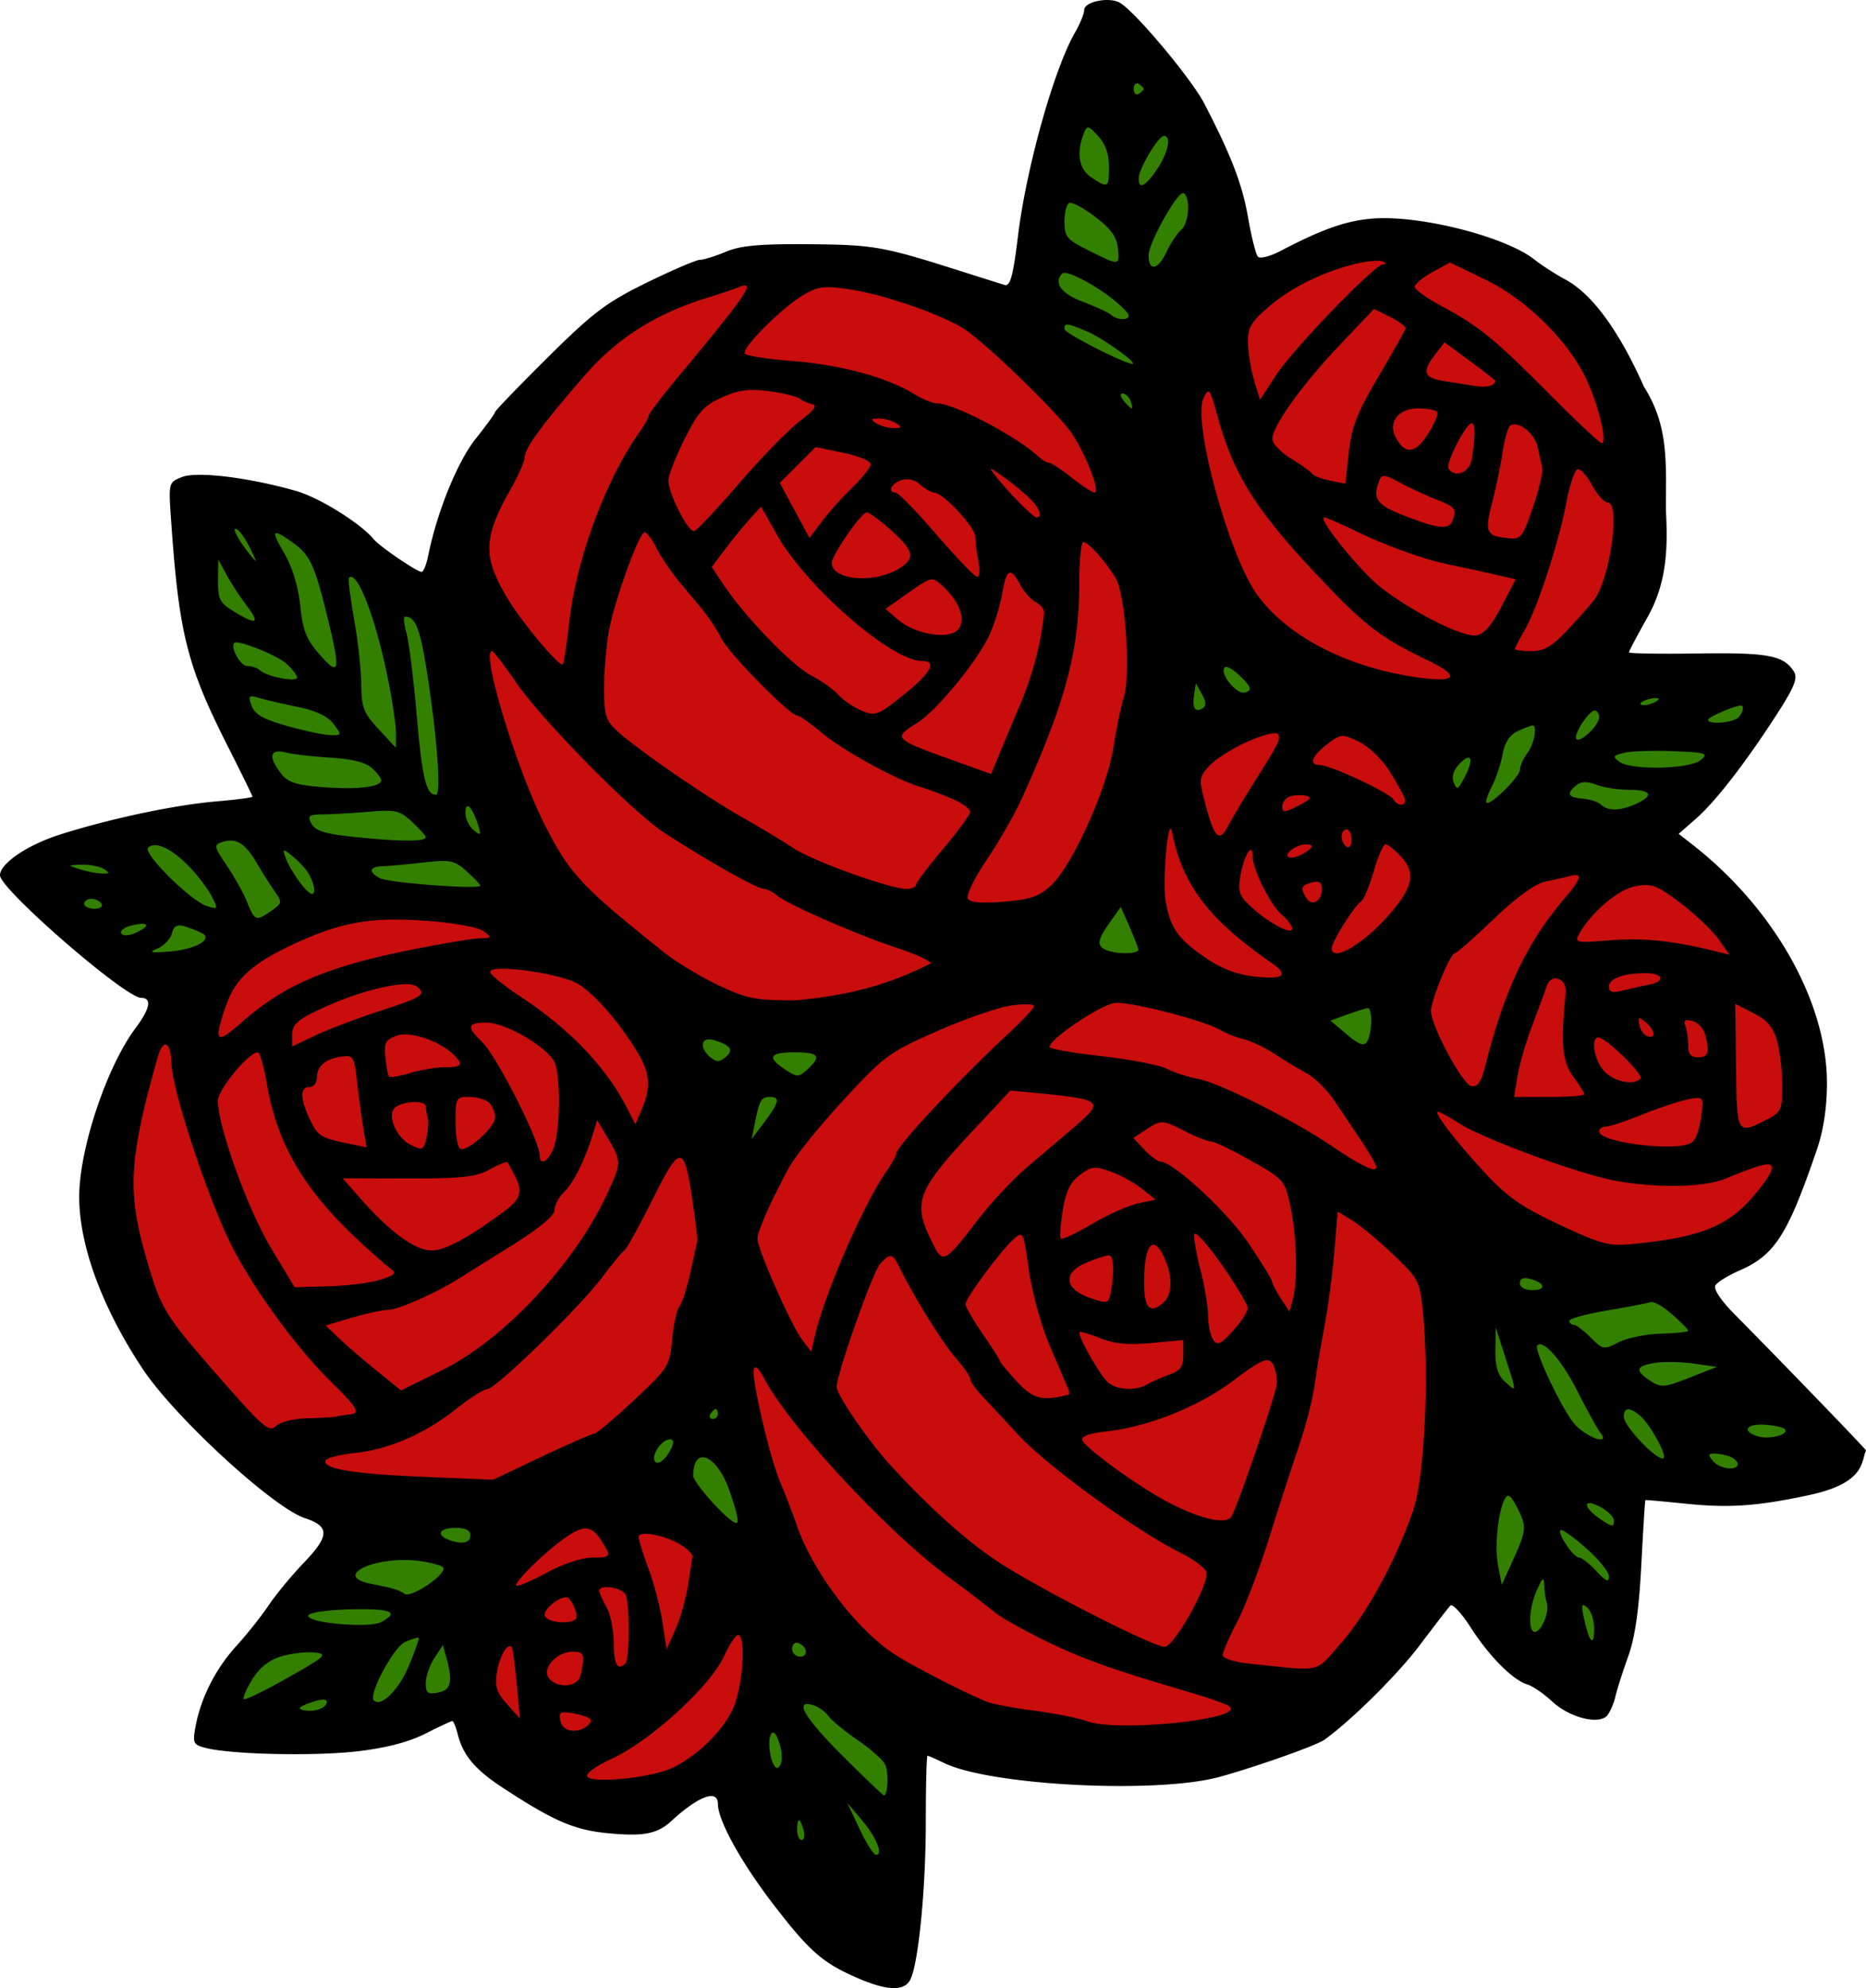 <svg xmlns="http://www.w3.org/2000/svg" width="120.612" height="128.436" viewBox="0 0 113.074 120.409"><g fill="#c90d0d" fill-rule="evenodd"><path d="M66.071 24.337S60 17.016 50.536 15.944c-9.465-1.071-18.929 6.786-20.893 12.322-1.964 5.536-4.643 17.5 3.571 26.071 8.215 8.572 13.929 8.929 21.965 6.607 8.035-2.321 11.607-5.535 13.214-12.321 1.607-6.786 2.143-13.393.893-18.036-1.25-4.643-3.215-6.25-3.215-6.25zM83.969 14.595s-4.925.379-7.955 3.03c-3.03 2.652-8.334 7.83-3.03 17.678 5.303 9.85 13.637 8.334 17.172 7.829 3.536-.505 9.47-3.662 9.091-15.279C98.87 16.237 83.97 14.595 83.97 14.595z"/><path d="M11.5 59.909c-5.25 5.375-5.5 13-4.875 15.5s5.625 13.125 11.875 15 11.75.375 15.375-1 9.875-5.25 9.875-14.125-3-12.625-5.5-15.75-9.38-5.493-16.125-5.125c-6.875.375-10.625 5.5-10.625 5.5zM73.375 44.284c-2.5 1.625-4.25 5-4.25 6.5s.25 7.25 2.75 8.125 6.75 3.125 9.875 1 5.625-3.5 5.625-6.25-.25-7-2.5-9-6.125-2.625-8-2-3.5 1.625-3.5 1.625z"/><path d="M93.375 52.409c-6.125 3.125-9 5.75-8.875 10s3.5 10.625 7.375 12.375 8 2.875 10.5 2.125 6.375-2.625 6.875-11.25-8-13.375-9.125-13.75-4.375-.625-6.75.5zM44 76.659c.125 9.25 2 18.5 6.625 22.5s15.875 9.75 23.125 6.875 13.625-9.5 14-20-2-19.625-8.875-23.375-15.75-4.875-23-1.625S46.75 68.159 44 76.659zM30.75 94.534c-2.375 4.125-2.625 6.75-.5 10.5s6.5 4.5 9.5 3.75 6.75-4.125 6.375-8.875-3.625-8.625-8.25-8.75-5 .125-7.125 3.375z"/></g><g fill="#338000" fill-rule="evenodd"><path d="M67.254 53.271c-3.913 1.55-2.585 7.617 1.766 6.305 3.741-.263.925-7.468-1.766-6.305zM82.723 59.213c-3.568-.308-5.22 4.098-1.559 5.506 3.925 2.487 5.605-5.56 1.559-5.506z" style="isolation:auto;mix-blend-mode:normal;solid-color:#000;solid-opacity:1" color="#000" overflow="visible"/><path d="M78.842 41.831l-6.717-5.745-2.033 9.9zM66.875 1.784s-3.5 5-3.625 11.375-.875 7.625-.875 7.625l7.75 9s1-7.25 2.25-9.5 2.375-4 2.375-4-1-5.25-3.5-9.5-4.375-5-4.375-5zM11.049 29.899s.618 6.276 1.679 10.076c1.06 3.801 4.243 9.635 4.243 9.635s-3.89 0-9.546.795C1.768 51.201.972 52.88.972 52.88s4.95 4.42 6.453 5.568c1.502 1.15 3.889 1.945 3.889 1.945s2.917-3.182 4.596-3.624c1.68-.442 4.95-2.563 7.601-2.298 2.652.265 9.546 1.68 9.546 1.68l-6.54-19.18s-7.514-5.304-10.254-6.188c-2.74-.884-5.214-.884-5.214-.884zM31.29 91.682s-8.486-1.237-9.458-.088c-.972 1.15-9.192 13.082-9.192 13.082s4.684 1.503 7.778.619c3.093-.884 7.866-2.829 7.866-2.829s-1.06-3.27.089-5.391c1.149-2.122 2.916-5.392 2.916-5.392zM44.125 81.659s1.625 9.875 2.25 11.375 8.25 10.125 8.25 10.125l-.5 14.5s-7.125-2.625-8-5.5-1.375-6.5-1.375-6.5 1.625-2 1.625-4.625-1.25-7.5-3.875-8.875-7.125-3.125-7.125-3.125 4.25-3.375 5.5-4.5 3.25-2.875 3.25-2.875zM52.875 62.659l-8.25 10.375-4.75-11.375zM107 40.909s-5.25-.75-13.25 1.125-8.5 3.375-8.5 3.375l3.5 7s4.5-1.625 7-1.5 5.5-1.375 7-2.625 4.25-7.375 4.25-7.375zM96 102.659s-4.125-2.125-6.125-5.125-.875-6.625-1.375-10 0-12.75 0-12.75 4.875 1.625 8.25 2 4.875.25 4.875.25l9.5 10.625s-.25 1.375-2.25 1.75-4.5.625-6.5.5-3.875-.5-3.875-.5.375 4.875-.125 7.5-2.375 5.75-2.375 5.75z"/></g><path d="M112.889 88.437c-.269 1.04-1.28 1.688-3.309 2.122-3.112.664-4.812.781-7.43.511-1.32-.136-2.42-.234-2.444-.216-.025.017-.136 1.785-.247 3.93-.141 2.715-.384 4.402-.8 5.55-.327.908-.673 1.988-.767 2.4-.094.413-.314.93-.487 1.148-.48.605-2.302.15-3.354-.837-.495-.464-1.17-.926-1.5-1.027-.884-.268-2.308-1.703-3.44-3.466-.547-.854-1.099-1.443-1.225-1.31-.127.133-.966 1.22-1.864 2.413-1.325 1.76-4.156 4.562-5.772 5.715-.48.341-4.007 1.592-6.3 2.233-3.78 1.057-13.938.547-16.77-.841-.48-.235-.918-.428-.975-.428-.057 0-.104 1.802-.104 4.003 0 4.079-.45 8.626-.946 9.572-.362.69-1.38.664-3.114-.079-2.164-.927-2.948-1.603-5.116-4.413-1.986-2.572-3.416-5.145-3.421-6.157 0-.923-1.173-.492-2.847 1.05-.839.773-1.724.931-3.937.705-1.968-.202-3.25-.767-6.317-2.785-1.637-1.076-2.35-1.935-2.671-3.214-.108-.43-.254-.781-.324-.781s-.807.344-1.639.766c-.997.505-2.396.868-4.115 1.066-2.61.302-7.603.193-9.17-.2-.774-.195-.82-.29-.636-1.296.32-1.738 1.21-3.493 2.478-4.89.648-.713 1.529-1.82 1.956-2.461.428-.641 1.396-1.81 2.15-2.597 1.542-1.608 1.55-2.183.042-2.68-1.931-.638-7.901-6.129-9.834-9.046-2.453-3.7-3.84-7.461-3.84-10.409 0-2.908 1.67-7.903 3.424-10.237.874-1.162.992-1.816.33-1.816C7.587 60.435 0 53.85 0 53.012c0-.72 1.671-1.848 3.674-2.48 3.059-.967 6.898-1.778 9.451-1.998 1.197-.103 2.175-.23 2.175-.283 0-.052-.675-1.429-1.5-3.059-2.47-4.88-2.952-6.799-3.43-13.641-.163-2.326-.16-2.335.658-2.66.905-.357 4.034.023 6.905.84 1.41.401 3.898 1.948 4.717 2.931.371.445 2.614 1.973 2.896 1.973.114 0 .294-.44.401-.975.524-2.624 1.77-5.694 2.873-7.08.65-.814 1.18-1.546 1.18-1.625 0-.078 1.432-1.562 3.18-3.296 2.754-2.73 3.56-3.34 6.008-4.54 1.555-.761 3.01-1.384 3.233-1.384.224 0 .929-.22 1.568-.489.89-.374 2.074-.48 5.061-.454 3.932.034 4.45.127 9.3 1.67 1.155.367 2.294.725 2.53.795.338.1.51-.536.807-2.966.5-4.108 2.174-10.087 3.444-12.299.313-.545.57-1.17.57-1.39 0-.495 1.472-.803 2.138-.447.892.478 4.35 4.597 5.145 6.13 1.633 3.149 2.293 4.87 2.647 6.9.201 1.155.468 2.216.592 2.358.124.143.743-.013 1.376-.345 2.57-1.35 4.087-1.872 5.727-1.97 2.902-.172 7.962 1.138 9.674 2.505.413.33 1.255.872 1.872 1.205 1.611.87 3.24 3.095 4.75 6.49 1.536 2.415 1.32 4.7 1.327 7.457.112 2.216.098 4.342-1.115 6.498-.62 1.1-1.125 2.057-1.125 2.127 0 .07 1.884.1 4.186.067 4.25-.062 5.199.118 5.814 1.103.241.387.019.945-1.018 2.55-1.929 2.986-3.721 5.3-4.918 6.352l-1.05.92.818.638c4.96 3.867 8.167 9.546 8.167 14.459 0 1.464-.21 2.856-.606 4.014-1.77 5.175-2.555 6.404-4.686 7.331-.683.298-1.341.702-1.464.9-.135.219.316.902 1.154 1.75 2.952 2.984 8 8.212 7.967 8.25-.019.022-.099.29-.177.593zm-5.917-2.15c-1.15-.076-1.46.384-.471.697.676.215 1.88-.079 1.675-.408-.073-.119-.615-.248-1.204-.288zm.713-23.229c-.236-.848-.588-1.266-1.424-1.693l-1.11-.566.047 3.793c.052 4.182.037 4.158 1.976 3.155.743-.384.827-.587.825-1.995 0-.862-.142-2.074-.314-2.694zm-1.11 7.568c-.453.137-1.326.465-1.94.729-1.288.554-4.114.623-6.704.164-2.168-.384-7.953-2.502-9.495-3.475-.618-.39-1.203-.71-1.3-.71-.296 0 1.045 1.745 2.825 3.674 1.372 1.486 2.223 2.08 4.527 3.16 2.579 1.208 2.987 1.314 4.5 1.166 4.076-.399 5.737-1.071 7.324-2.965 1.325-1.58 1.402-2.087.264-1.743zm-1.08-27.892c-.385 0-1.994.698-1.994.865 0 .267 1.274.21 1.74-.078.324-.2.514-.787.254-.787zm-.669 45.483a3.147 3.147 0 00-.937-.183c-.376 0-.393.083-.089.45.404.487 1.5.62 1.5.183 0-.148-.213-.35-.474-.45zm-3.002-33.529c-1.442-1.088-1.738-1.199-2.727-1.013-1.06.199-2.703 1.603-3.429 2.931-.263.481-.114.508 1.899.342 1.97-.163 3.882.035 6.369.66l.87.218-.682-.958c-.375-.527-1.41-1.508-2.3-2.18zm-1.548 27.857c-1.158.186-1.225.457-.269 1.083.648.425.844.41 2.371-.19l1.665-.654-1.396-.198c-.768-.108-1.835-.127-2.371-.042zm3.043-19.908c-.095-.356-.442-.717-.77-.803-.441-.115-.55-.038-.422.297.096.249.174.779.174 1.178 0 .525.165.725.6.725.623 0 .712-.299.418-1.397zm-4.914-17.043c-.665.167-.696.231-.267.545.714.522 4.248.447 4.915-.105.496-.41.346-.458-1.676-.54-1.22-.048-2.558-.004-2.972.1zm3.82 21.001c-.536.115-1.774.53-2.751.924-.977.394-1.956.715-2.175.715-.22 0-.398.13-.398.286 0 .679 4.704 1.254 5.594.685.327-.209.574-1.053.665-2.27.035-.465-.106-.517-.934-.34zm-.9 13.007c-.536-.474-1.122-.807-1.302-.742-.18.066-1.362.293-2.625.506-1.264.212-2.297.494-2.297.627s.116.241.259.241c.142 0 .605.347 1.028.77.743.742.8.752 1.695.29.509-.263 1.666-.498 2.571-.522.906-.024 1.647-.103 1.647-.176s-.44-.52-.975-.994zm-1.98 6.107c-.621-.507-.944-.471-.944.105 0 .535 1.859 2.52 2.36 2.52.374 0-.746-2.077-1.416-2.625zm.313-26.77c-1.295.007-2.157.331-2.157.813 0 .333.2.397.785.25a42.126 42.126 0 011.645-.369c1.043-.208.85-.7-.273-.694zm.23-16.588c-.336.088-.544.227-.462.309.162.162 1.075-.125 1.075-.338 0-.072-.276-.06-.612.029zm-.172 19.555c-.42-.348-.47-.326-.375.163.06.311.278.622.485.69.535.179.463-.377-.11-.853zm-.996-14.072c-.65 0-1.543-.137-1.986-.306-.573-.218-.926-.207-1.22.037-.615.51-.506.73.398.806.447.037.946.201 1.11.365.396.396 1.177.377 2.114-.05 1.108-.504.939-.852-.416-.852zm-1.857 15c-.498 0-.26 1.39.35 2.044.592.636 1.769.875 2.197.447.222-.222-2.1-2.49-2.547-2.49zm.06 28.407c-1.094-.546-.977.092.152.832.615.403.725.41.725.04 0-.239-.395-.631-.877-.872zm.495-60.807c-.21 0-.638-.476-.951-1.057-.313-.582-.71-1.012-.88-.955-.17.057-.474.972-.675 2.033-.462 2.434-1.77 6.424-2.53 7.722-.32.545-.582 1.052-.582 1.125 0 .073.445.132.988.132.773 0 1.249-.277 2.191-1.275.663-.7 1.388-1.518 1.613-1.816.974-1.29 1.62-5.909.826-5.909zm-1.314 63.322c-.768-.676-1.462-1.164-1.54-1.085-.204.203.79 1.663 1.13 1.663.155 0 .625.37 1.044.822.578.624.762.702.762.326 0-.273-.628-1.05-1.396-1.726zm-.542-9.547c-.933-1.84-2.05-3.103-2.407-2.724-.233.247 1.57 4.027 2.287 4.794.786.841 2.174 1.278 1.528.48-.168-.206-.801-1.353-1.408-2.55zm.616-61.13c-1.066-2.358-3.634-4.915-6.16-6.137L87.862 15.9l-1.079.592c-.593.326-1.066.727-1.05.892.015.165.745.685 1.622 1.155 2.278 1.221 3.196 1.97 6.525 5.32 1.627 1.636 3.054 2.975 3.172 2.975.354 0-.146-2.145-.874-3.755zm.457 19.955c-.358 0-1.328 1.507-1.11 1.725.245.246 1.375-.839 1.375-1.321 0-.222-.12-.404-.265-.404zm-.456 54.324c-.355-.294-.383-.178-.176.737.321 1.426.597 1.669.597.526 0-.502-.19-1.07-.421-1.263zm-.854-32.163c-.66-.894-.76-2.02-.45-5.051.092-.906-.88-1.248-1.155-.407-.098.301-.487 1.357-.864 2.347s-.78 2.374-.897 3.075l-.212 1.275h2.127c1.17 0 2.126-.073 2.126-.162 0-.089-.304-.573-.675-1.077zm-.15-12.153a26.55 26.55 0 01-1.502.344c-.64.129-1.727.913-3.15 2.269-1.195 1.14-2.258 2.073-2.361 2.075-.28.006-1.464 2.88-1.446 3.51.027.943 1.91 4.44 2.442 4.538.378.07.593-.24.836-1.2 1.182-4.673 2.537-7.52 4.872-10.242.95-1.108 1.044-1.501.31-1.294zm-1.6 42.993c-.02-.56-.081-.525-.436.25-.49 1.07-.565 2.55-.13 2.55.393 0 .896-1.22.722-1.75-.072-.22-.142-.692-.155-1.05zm-.87-18.586c-.395-.103-.605-.011-.605.264 0 .252.308.421.768.421.865 0 .759-.444-.163-.685zm.47-50.38c-.183-.823-1.165-1.6-1.646-1.302-.143.088-.355.803-.47 1.589a35.839 35.839 0 01-.635 3.064c-.468 1.81-.376 2.03.907 2.17.838.09.914-.001 1.553-1.856.37-1.072.627-2.152.572-2.4l-.282-1.266zm-.31 16.865c-.076 0-.469.152-.874.337-.506.23-.801.674-.94 1.414-.111.593-.403 1.467-.649 1.942-.245.475-.392.917-.326.983.215.215 2.024-1.566 2.034-2.002 0-.233.207-.686.45-1.006.408-.54.614-1.668.304-1.668zm-.95 47.334c-.365-.706-.54-.832-.715-.51-.426.782-.643 2.891-.42 4.066l.222 1.16.68-1.5c.83-1.827.845-2.034.234-3.216zm-.703-9.084l-.58-1.8-.016 1.379c-.012 1.012.144 1.523.584 1.921.726.658.726.719.012-1.5zM87.9 34.212c-1.452-.28-3.77-1.1-5.606-1.984-1.02-.491-1.94-.894-2.043-.894-.463 0 2.164 3.26 3.412 4.234 1.91 1.491 4.968 3.032 5.783 2.914.47-.068.938-.6 1.537-1.748l.862-1.65-1.597-.364a97.27 97.27 0 00-2.348-.508zm1.165-12.353l-1.535-1.127-.558.726c-.823 1.07-.701 1.43.553 1.625l1.915.3c.67.104 1.16-.033 1.16-.323 0-.041-.69-.581-1.535-1.201zm.11 3.778c-.342.004-1.588 2.433-1.402 2.734.378.613 1.29.25 1.412-.562.223-1.47.22-2.175-.01-2.172zm-.687 20.576c-.399.399-.54.8-.404 1.152.188.489.245.472.601-.17.637-1.15.526-1.705-.197-.982zm-1.413-15.945a23.59 23.59 0 01-2.22-1.026c-.965-.52-1.118-.536-1.276-.125-.426 1.11-.158 1.472 1.585 2.142 1.998.769 2.622.835 2.837.3.29-.72.191-.858-.926-1.29zm-.45 9.781c-3.048-1.466-3.941-2.16-7.02-5.441-3.5-3.733-4.862-5.912-5.792-9.274-.514-1.856-.557-1.913-.893-1.194-.649 1.389 1.492 9.306 3.18 11.759 1.818 2.642 5.667 4.612 10.088 5.165 2.077.26 2.25-.143.437-1.015zm-.682-15.315c-1.208 0-1.856.84-1.362 1.765.561 1.049 1.178.986 1.935-.198.392-.614.654-1.218.58-1.342-.072-.123-.591-.225-1.153-.225zm.29 54.82c-.19-1.974-.24-2.074-1.807-3.569-.886-.846-2.007-1.779-2.49-2.072l-.877-.534-.205 2.453c-.113 1.349-.385 3.397-.605 4.552a84.474 84.474 0 00-.597 3.557c-.11.801-.527 2.421-.93 3.6a299.387 299.387 0 00-1.812 5.593c-.595 1.898-1.47 4.193-1.945 5.1-.475.908-.864 1.81-.864 2.004 0 .21.7.426 1.724.532 4.372.454 3.822.582 5.448-1.271 1.567-1.787 3.342-5.053 4.36-8.025.676-1.974.977-7.969.6-11.92zm-1.385-27.725c-.359-.382-.76-.695-.892-.695-.131 0-.454.74-.717 1.645-.263.904-.61 1.726-.77 1.825-.394.243-1.769 2.44-1.769 2.825 0 .964 2.276-.492 3.825-2.448 1.142-1.442 1.22-2.198.323-3.152zm-.69-5.181c-.427-.678-1.247-1.456-1.82-1.73-.994-.474-1.08-.469-1.846.103-.988.737-1.216 1.313-.521 1.313.648 0 4.209 1.663 4.471 2.088.292.472.846.375.658-.115-.09-.235-.514-.981-.941-1.66zm.072-27.454l-.972-.484-2.056 2.165c-2.282 2.402-4.101 4.934-4.101 5.706 0 .278.506.812 1.125 1.188.618.376 1.199.79 1.29.92.09.13.58.32 1.086.42l.922.185.21-1.905c.172-1.552.507-2.404 1.808-4.605.879-1.485 1.611-2.79 1.628-2.903.017-.111-.406-.42-.94-.687zm-2.132-3.203c-2.011.507-3.846 1.42-5.222 2.598-1.086.93-1.272 1.256-1.252 2.194.013.606.181 1.625.375 2.265l.352 1.163.955-1.463c1.059-1.623 5.957-6.7 6.5-6.737.211-.015.193-.085-.049-.181-.216-.087-.962-.014-1.659.161zm.409 53.129c-.492-.735-1.243-1.853-1.67-2.486-.427-.632-1.187-1.375-1.69-1.65a34.323 34.323 0 01-1.938-1.17c-.563-.37-1.392-.763-1.841-.873-.45-.11-1.087-.361-1.417-.557-.943-.558-5.117-1.65-6.307-1.65-.775 0-4.043 2.163-4.043 2.676 0 .112 1.416.361 3.147.555 1.731.193 3.52.54 3.975.77.455.23 1.31.506 1.898.613 1.263.228 5.739 2.477 8.08 4.06 1.788 1.209 2.7 1.64 2.7 1.277 0-.126-.403-.83-.894-1.565zm.369-8.063c-.124.013-.682.188-1.24.39l-1.015.367.985.83c.761.64 1.043.739 1.236.434.312-.492.338-2.052.034-2.02zM81.6 50.234c-.165 0-.3.195-.3.433s.135.516.3.617c.165.102.3-.092.3-.432 0-.34-.135-.618-.3-.618zm-2.1 3.214c-.662.173-.719.335-.33.95.334.527.93.173.93-.553 0-.407-.16-.513-.6-.397zm-.375-2.309c-.547.007-1.29.531-1.067.753.104.105.472.04.816-.144.707-.378.805-.616.25-.609zm-.993-2.89c-.238.092-.432.363-.432.603 0 .37.147.362.975-.056.76-.385.855-.517.432-.603-.298-.06-.737-.035-.975.057zm.064 24.82c-.338-1.579-.391-1.64-2.397-2.775-1.128-.638-2.213-1.16-2.412-1.16-.198 0-.89-.27-1.537-.6-1.422-.725-1.476-.727-2.423-.107l-.752.493.665.707c.366.39.81.716.987.727.817.048 4.05 3.047 5.332 4.945.775 1.147 1.416 2.191 1.425 2.321.01.13.249.591.533 1.025l.518.79.202-.725c.312-1.114.243-3.847-.14-5.64zm-.517-17.662c-.695-.585-1.779-2.758-1.779-3.566 0-.874-.51-.054-.727 1.17-.175.981-.092 1.227.638 1.905 1.056.98 2.489 1.742 2.489 1.323 0-.17-.28-.545-.62-.832zm-.618 2.919c-3.824-2.64-5.404-4.718-6.041-7.942-.22-1.11-.595 2.863-.391 4.139.265 1.659.753 2.355 2.464 3.51.984.663 1.907 1.007 3.013 1.12 1.692.176 2.009-.1.955-.827zM75.57 44.928c-.89.4-1.918 1.051-2.284 1.45-.639.695-.648.789-.24 2.335.542 2.058.84 2.34 1.376 1.305.236-.455.902-1.575 1.479-2.488 1.631-2.58 1.753-2.83 1.513-3.086-.123-.133-.953.085-1.844.484zM77.22 82.81c-.274-.713-.623-.597-2.541.845-2.024 1.521-5.075 2.746-7.535 3.026-1.15.13-1.658.31-1.554.549.23.53 3.597 2.944 5.34 3.828 1.913.972 3.367 1.284 3.685.793.357-.55 2.734-7.492 2.762-8.066a2.846 2.846 0 00-.157-.975zm-3-42.393c-.365.366.751 1.711 1.259 1.517.4-.154.354-.304-.292-.95-.422-.422-.857-.677-.967-.567zm-.171 36.2c-.855-1.216-1.604-2.06-1.666-1.875-.062.185.097 1.145.353 2.133.257.989.468 2.25.47 2.804 0 .553.14 1.209.305 1.456.252.378.445.292 1.196-.53.492-.538.895-1.158.895-1.377 0-.22-.699-1.394-1.553-2.61zM72.45 102.6c-5.027-1.476-6.81-2.106-9.084-3.216-1.367-.666-2.784-1.467-3.15-1.78-.366-.312-1.611-1.263-2.766-2.112-3.649-2.684-9.605-9.09-11.116-11.958-.362-.686-.589-.888-.655-.583-.133.616.988 5.393 1.6 6.816.264.614.73 1.826 1.034 2.692.952 2.704 3.433 6.017 5.687 7.594.973.68 4.464 2.487 5.85 3.027.33.13 1.627.37 2.882.535 1.255.166 2.664.447 3.131.625 1.798.683 9.535-.103 8.651-.879-.145-.128-1.074-.47-2.064-.76zm-.925-8.56c-2.725-1.355-8.15-5.307-9.863-7.184-.667-.73-1.583-1.714-2.037-2.185-.454-.472-.825-.983-.825-1.136 0-.154-.4-.736-.89-1.293-.797-.908-2.554-3.74-3.43-5.53-.398-.812-.549-.832-1.156-.153-.45.505-2.624 6.663-2.624 7.434 0 .49 1.914 3.274 3.277 4.767 2.203 2.414 4.43 4.426 6.323 5.71 2.305 1.562 9.524 5.262 10.27 5.264.567 0 2.66-3.703 2.54-4.494-.036-.245-.75-.785-1.585-1.2zm.832-51.955c-.121.807.064 1.095.524.811.223-.138.209-.397-.05-.855l-.368-.657-.106.701zM71.725 11.7c-.324-.2-2.124 2.996-2.124 3.771 0 .976.56.888 1.06-.165.273-.573.685-1.2.918-1.393.471-.392.574-1.948.146-2.213zm-1.952 69.638c-1.424.133-2.248.052-3.15-.309-.672-.269-1.222-.417-1.222-.33 0 .412 1.341 2.725 1.769 3.051.59.449 1.661.488 2.36.086.287-.165.892-.432 1.346-.593.65-.23.825-.482.825-1.188v-.897zm.675-5.378c-.566-1.107-1.047-.567-1.112 1.249-.071 1.962.286 2.472 1.17 1.672.58-.525.556-1.719-.057-2.92zm.082-67.725c-.343 0-1.53 1.992-1.53 2.568 0 .695.402.497 1.107-.546.68-1.008.893-2.022.423-2.022zM67.307 70.96c-.964-.349-1.16-.328-1.867.2-.589.439-.853.986-1.041 2.155-.138.861-.19 1.628-.114 1.704.075.076.93-.328 1.901-.897.97-.568 2.232-1.13 2.803-1.248l1.038-.215-.821-.655c-.452-.36-1.306-.83-1.899-1.044zm1.694-65.876c-.165-.101-.3.033-.3.3s.135.402.3.3c.165-.101.3-.236.3-.3 0-.063-.135-.198-.3-.3zm-.565 51.023l-.52-1.178-.658.924c-.781 1.098-.82 1.455-.183 1.7.666.255 1.93.227 1.903-.043-.012-.124-.256-.755-.542-1.403zm-.404-32.273c-.176 0-.147.191.069.45.205.248.42.45.477.45.057 0 .026-.202-.069-.45-.095-.247-.31-.45-.477-.45zm-2.145-3.754c-1.26-.526-1.386-.54-1.386-.148 0 .24 3.644 2.102 4.114 2.102.381 0-1.813-1.571-2.728-1.954zM67.597 35c-.68-1.093-1.644-2.166-1.949-2.166-.136 0-.248 1.114-.248 2.475 0 4.118-.837 7.243-3.516 13.125-.413.908-1.358 2.551-2.1 3.652-.742 1.1-1.253 2.155-1.136 2.344.142.23.866.29 2.184.18 1.612-.132 2.134-.313 2.862-.994 1.286-1.2 3.372-5.81 3.771-8.332.183-1.155.463-2.505.622-3 .446-1.382.114-6.31-.49-7.284zm-.171-16.886c-1.199-.948-2.83-1.774-3.057-1.548-.55.55-.051 1.23 1.257 1.717.783.292 1.553.648 1.71.79.35.32 1.065.344 1.065.037 0-.124-.44-.572-.975-.996zM66.35 13.12c-.715-.544-1.424-.913-1.575-.82-.151.094-.274.61-.274 1.147 0 .827.172 1.064 1.125 1.547 2.241 1.136 2.222 1.136 2.118.075-.07-.724-.413-1.202-1.394-1.949zm.84 62.914c-.17 0-.787.2-1.37.444-1.439.601-1.328 1.591.238 2.131 1.044.36 1.114.344 1.234-.271.249-1.28.204-2.304-.101-2.304zm-.644-67.79c-.624-.67-.666-.675-.88-.13-.457 1.167-.283 2.14.474 2.636 1.017.666 1.06.639 1.06-.659 0-.76-.219-1.379-.654-1.846zm-1.534 18.1c-.722-1.13-4.682-5.025-6.402-6.294-1.178-.87-4.98-2.215-7.147-2.529-1.575-.228-1.913-.182-2.85.39-1.328.81-3.677 3.177-3.475 3.502.082.134 1.401.34 2.931.458 2.87.221 5.684.986 7.317 1.989.515.316 1.152.574 1.416.574 1.013 0 4.812 1.997 6.137 3.225.222.207.511.375.642.375.13 0 .747.405 1.37.9.622.495 1.243.9 1.378.9.354 0-.452-2.134-1.317-3.49zm.813 40.272c-.261-.1-1.404-.268-2.539-.374l-2.064-.192-2.186 2.34c-3.469 3.711-3.736 4.396-2.618 6.71.723 1.497.75 1.486 2.859-1.253.789-1.024 2.118-2.444 2.954-3.154l2.795-2.374c1.396-1.186 1.51-1.43.8-1.703zm-2.207 14.908c-.513-1.196-1.078-3.239-1.268-4.578-.336-2.379-.352-2.41-.934-1.89-.78.695-2.913 3.575-2.913 3.932 0 .154.472.966 1.05 1.806.577.84 1.05 1.58 1.05 1.646 0 .066.457.618 1.015 1.227.978 1.068 1.532 1.208 3.142.795.059-.015.034-.196-.054-.403-.09-.206-.578-1.347-1.087-2.535zm-.852-45.056c-.295-.158-.723-.635-.95-1.06-.58-1.082-.827-.97-1.073.487-.118.693-.453 1.807-.747 2.475-.69 1.571-3.199 4.645-4.419 5.414-1.5.947-1.5.948 2.579 2.409l1.902.682.453-1.095c.249-.603.848-2.032 1.333-3.177.738-1.746 1.256-3.74 1.424-5.483.019-.2-.207-.494-.502-.652zm-.438-6.348c-.371-.35-1.08-.924-1.575-1.275-.822-.581-.86-.586-.45-.053.744.967 2.297 2.542 2.505 2.542.407 0 .169-.6-.48-1.214zm-1.05 30.778c-.784.11-2.808.81-4.497 1.556-2.924 1.29-3.2 1.493-5.7 4.204-1.446 1.566-2.926 3.406-3.29 4.087-1.155 2.163-1.888 3.825-1.888 4.281 0 .627 2.027 5.217 2.696 6.103l.558.74.203-.892c.584-2.581 2.966-8.06 4.386-10.089.306-.438.557-.895.557-1.016 0-.418 3.747-4.43 6.71-7.188.887-.825 1.63-1.609 1.65-1.743.022-.134-.601-.153-1.385-.043zM59.103 32.51c0-.57-1.965-2.677-2.498-2.677-.168 0-.542-.214-.832-.477-.327-.295-.763-.402-1.149-.28-.617.196-.873.757-.346.757.151 0 1.265 1.148 2.475 2.55 1.21 1.402 2.318 2.55 2.462 2.55.145 0 .178-.421.075-.937s-.187-1.184-.187-1.486zm-1.425 15.86c-.619-.264-1.463-.578-1.875-.697-1.44-.419-4.69-2.195-5.968-3.263-.71-.592-1.397-1.077-1.529-1.077-.45 0-4.135-3.747-4.606-4.684A10.412 10.412 0 0042.632 37l-1.471-1.766c-.481-.577-1.1-1.488-1.374-2.025-.275-.536-.6-.975-.723-.975-.33 0-1.82 4.108-2.163 5.966-.164.89-.298 2.452-.298 3.473 0 1.592.107 1.957.75 2.561 1.116 1.049 5.428 4.026 7.65 5.281 1.072.606 2.453 1.437 3.068 1.847 1.179.785 5.85 2.472 6.846 2.472.322 0 .586-.106.586-.237 0-.13.736-1.109 1.637-2.175.9-1.065 1.642-2.08 1.65-2.255.01-.174-.493-.533-1.112-.796zm-.612-12.93c-.58-.524-.639-.511-2.001.45l-1.404.988.754.649c1.077.926 3.174 1.241 3.678.552.443-.605.02-1.69-1.027-2.638zM54.378 57.42c-2.423-.794-6.637-2.635-7.299-3.189-.26-.217-.608-.396-.772-.396-.429 0-3.353-1.645-6.1-3.43-1.893-1.233-7.446-6.876-8.963-9.11-.695-1.022-1.339-1.86-1.43-1.86-.688 0 1.495 7.18 3.196 10.515 1.533 3.005 2.228 3.747 7.262 7.755.705.56 2.158 1.438 3.23 1.95 1.735.827 2.25.93 4.65.93 3.256-.285 5.673-.929 8.25-2.24 0-.143-.91-.56-2.024-.925zm1.495-17.385c-1.85 0-7.01-4.486-8.792-7.642l-.964-1.709-.642.701a31.567 31.567 0 00-1.495 1.828l-.853 1.128.753 1.122c1.294 1.928 4.147 4.873 5.284 5.453.599.306 1.335.828 1.635 1.16.301.333.941.768 1.423.968.82.34.981.279 2.514-.948 1.679-1.343 2.075-2.06 1.137-2.06zm-1.871-7.915c-.66-.596-1.326-1.085-1.479-1.085-.328 0-2.12 2.584-2.12 3.057 0 1.07 2.648 1.27 4.125.312.948-.614.85-1.041-.526-2.284zm-.75-6.775c-.496 0-.522.05-.15.29.248.16.72.291 1.05.291.498 0 .523-.05.15-.29-.247-.16-.72-.291-1.05-.291zm-1.279 80.044c-.781-.533-1.585-1.196-1.786-1.474-.201-.277-.646-.578-.987-.667-1.107-.29-.402.85 2.006 3.242 1.243 1.235 2.304 2.245 2.358 2.245.24 0 .296-1.4.076-1.863-.135-.283-.885-.95-1.666-1.483zm.221 4.803l-.854-1.007.743 1.575c.409.867.86 1.575 1.003 1.575.453 0 0-1.098-.892-2.143zm-1.082-82.765l-1.69-.35-1.085 1.084-1.084 1.085.9 1.668.9 1.667.748-.998c.41-.548 1.237-1.47 1.835-2.048.598-.577 1.105-1.209 1.127-1.403.023-.2-.698-.507-1.65-.705zm-2.66-3.29c-.164-.129-.997-.328-1.85-.443-1.215-.163-1.832-.082-2.85.374-1.097.49-1.451.885-2.274 2.53-.536 1.072-.975 2.196-.975 2.498 0 .81 1.217 3.184 1.572 3.066.167-.056 1.408-1.379 2.757-2.939 1.35-1.56 2.994-3.242 3.654-3.737.84-.63 1.06-.933.734-1.008-.257-.059-.602-.212-.767-.341zm-.3 39.598c-1.531 0-1.698.303-.574 1.04.73.478.81.477 1.35-.012.877-.794.7-1.028-.775-1.028zm.266 46.5c-.063 0-.115.27-.115.6 0 .33.122.6.272.6.15 0 .201-.27.115-.6-.086-.33-.209-.6-.272-.6zm-.06-10.73c-.195-.066-.355.094-.355.355 0 .262.213.475.475.475.53 0 .437-.645-.12-.83zm-1.225 5.8c-.333-.852-.664-.11-.443.995.102.51.304.852.45.763.312-.193.31-.95-.01-1.758zm-.463-38.87c-.534 0-.641.178-.911 1.5l-.214 1.05.779-1.033c.886-1.175.964-1.517.346-1.517zm-1.892-49.046c-.29.12-1.133.404-1.875.631-3.123.954-5.5 2.453-7.452 4.698-2.577 2.965-3.648 4.418-3.648 4.947 0 .246-.393 1.139-.872 1.984-1.668 2.94-1.69 4.12-.131 6.665.92 1.5 3.118 4.106 3.305 3.919.063-.063.247-1.271.407-2.685.423-3.719 2.208-8.518 4.225-11.359.311-.438.566-.89.566-1.006 0-.115.86-1.242 1.911-2.504 4.05-4.857 4.642-5.738 3.564-5.29zm-.012 81.636c-.13-.08-.534.5-.897 1.292-.834 1.818-4.468 5.132-6.796 6.198-.97.444-1.595.9-1.482 1.083.257.416 3.636.102 4.986-.462 1.49-.622 3.16-2.202 3.823-3.615.58-1.237.823-4.214.366-4.496zm-.543-8.69c-.755-2.215-2.201-2.847-2.216-.968 0 .452 2.194 2.868 2.608 2.868.183 0 .071-.54-.392-1.9zm-.946-27.336c-.797-.24-.944.44-.225 1.036.36.299.543.297.913-.01.516-.428.318-.722-.688-1.026zm.093 22.336c-.073 0-.216.135-.318.3-.101.165-.042.3.133.3.175 0 .317-.135.317-.3 0-.165-.06-.3-.132-.3zm-1.376-12.398c-.532-3.681-.742-3.71-2.433-.329-.812 1.624-1.586 3.026-1.72 3.115-.134.09-.752.837-1.372 1.662-1.372 1.824-6.443 6.75-6.949 6.75-.2 0-1.024.522-1.83 1.16-1.961 1.55-4.068 2.472-6.17 2.701-.954.104-1.764.315-1.8.468-.122.503 1.67.798 5.943.978l4.211.177 2.939-1.392c1.616-.765 3.05-1.392 3.186-1.392.136 0 1.222-.912 2.412-2.028 2.092-1.959 2.17-2.084 2.317-3.675.083-.905.283-1.814.446-2.018.163-.204.466-1.149.673-2.1l.41-1.879c.019-.082-.1-1.071-.263-2.198zm-.682 20.66c-.924-.605-2.61-.935-2.61-.51 0 .18.267 1.04.593 1.912.326.873.706 2.329.846 3.236l.253 1.65.534-1.2c.294-.66.639-1.875.767-2.7.128-.825.25-1.598.27-1.718.021-.12-.273-.421-.653-.67zm-.863-6.394c-.522.174-1.012 1.067-.736 1.343.131.131.43-.023.664-.343.518-.708.55-1.159.072-1zM38.652 63.77c-1.085-1.812-2.596-3.554-3.625-4.18-1.065-.648-5.324-1.23-5.324-.728 0 .159.843.844 1.875 1.523 2.923 1.925 5.115 4.21 6.38 6.65l.544 1.05.387-.9c.56-1.305.499-2.187-.237-3.415zm-.732 32.84c-.178-.467-1.628-.692-1.607-.25.01.123.204.562.44.974.235.413.433 1.392.439 2.175.01 1.328.23 1.707.71 1.225.25-.25.265-3.483.019-4.125zm-1.076-27.657l-.659-1.117-.268.874c-.475 1.55-1.18 2.96-1.755 3.511-.308.295-.56.775-.56 1.066 0 .34-.936 1.113-2.624 2.167-1.444.9-2.895 1.807-3.225 2.015-1.348.849-3.64 1.86-4.221 1.863-.341 0-1.336.215-2.21.474l-1.589.472.86.817c.473.45 1.501 1.333 2.285 1.965l1.426 1.148 2.485-1.225c3.711-1.83 8.014-6.412 9.973-10.62.899-1.931.901-2.022.082-3.41zm-.426 24.321c-.6-.915-1.077-.929-2.276-.064-1.246.898-3.014 2.65-2.844 2.82.074.074.896-.276 1.826-.78.963-.52 2.142-.915 2.735-.915 1.192 0 1.22-.052.559-1.06zm-2.435 10.48c-.085.085-.074.363.023.618.213.556 1.132.607 1.648.09.296-.296.18-.422-.573-.617-.52-.134-1.014-.175-1.099-.09zm.716-3.72c-.969 0-1.9 1.044-1.432 1.607.553.666 1.782.527 1.929-.219.246-1.253.197-1.388-.497-1.388zm-.377-3.3c-.472 0-1.32.681-1.32 1.061 0 .443 1.5.64 1.89.25.196-.196-.288-1.31-.57-1.31zm-.74-32.44c-.501-.934-2.97-2.36-4.088-2.36-1.166 0-1.239.263-.315 1.131.884.83 3.524 6.01 3.524 6.914 0 .662.548.36.85-.47.408-1.115.426-4.471.028-5.214zm-2.576 35.46c-.25-.286-.735.541-.895 1.529-.137.846-.02 1.214.611 1.924l.782.877-.192-2.1c-.105-1.155-.243-2.158-.306-2.23zm.156-28.614c-.187-.36-.377-.7-.422-.753-.045-.053-.533.149-1.085.449-.828.45-1.69.544-4.946.537l-3.944-.01 1.141 1.296c1.723 1.957 3.265 3.075 4.244 3.075.819 0 2.176-.73 4.378-2.353 1.046-.771 1.17-1.21.634-2.242zm-1.52-4.346c-.197-.198-.737-.36-1.2-.36-.806 0-.84.06-.84 1.483 0 .815.124 1.558.275 1.652.4.247 2.126-1.297 2.126-1.901 0-.283-.162-.676-.36-.874zm-3.732-11.02c-3.344-.251-5.147.05-7.94 1.324-2.652 1.21-3.719 2.165-4.29 3.844-.749 2.195-.6 2.35.948.987 2.55-2.249 5.135-3.366 10.11-4.37 1.97-.399 3.928-.729 4.35-.734.714-.009.729-.037.218-.424-.315-.238-1.753-.504-3.396-.627zm2.368-3.004c-.752-.67-.987-.718-2.625-.532-.99.112-2.104.213-2.475.225-.808.026-.874.346-.15.726.537.283 6.075.694 6.075.451 0-.074-.372-.465-.825-.87zm.19-3.87c-.16-.173-.265-.04-.265.338 0 .343.221.807.493 1.032.441.367.47.331.266-.338-.125-.411-.347-.876-.493-1.033zm-.865 43.634c-.962 0-1.21.418-.426.718.804.309 1.326.204 1.326-.268 0-.3-.3-.45-.9-.45zM27.52 63.91c-.869-.868-2.654-1.478-3.472-1.185-.686.246-.782.428-.693 1.323.057.57.157 1.093.223 1.16.066.068.643-.033 1.282-.224.639-.192 1.585-.349 2.102-.349 1.027 0 1.138-.144.558-.725zm-.48 36.45l-.203-.725-.518.79c-.284.434-.517 1.113-.517 1.508 0 .605.119.697.75.576.784-.15.902-.667.487-2.149zm-1.609-5.817c-2.606-.357-5.342.893-2.995 1.369 1.487.301 1.653.351 2.09.624.41.256 2.564-1.215 2.331-1.592-.076-.124-.718-.304-1.426-.401zm.477-53.608c-.436-2.833-.718-3.58-1.36-3.595-.112-.002-.078.434.076.97.154.537.438 2.798.63 5.025.328 3.789.573 4.8 1.162 4.8.323 0 .088-3.33-.507-7.2zm-.106 26.076c0-.356-1.22-.348-1.79.011-.624.395-.067 1.842.895 2.325.691.346.759.315.934-.444.103-.45.137-.997.075-1.217a3.122 3.122 0 01-.114-.675zm-1.936-7.34c-1.47.234-3.179.811-4.89 1.652-.968.476-1.274.798-1.274 1.342v.716l1.425-.679c.784-.373 2.604-1.059 4.044-1.524 2.188-.705 2.561-.915 2.265-1.272-.256-.308-.695-.374-1.57-.235zm1.11-9.886c-.746-.7-.994-.76-2.624-.623-.99.083-2.244.156-2.786.162-.865.01-.949.08-.688.567.227.424.816.61 2.486.786 2.878.302 4.438.31 4.438.02 0-.075-.371-.486-.825-.912zM24.54 99.45c-.697.318-2.23 3.192-1.887 3.536.428.427 1.494-.616 2.105-2.061.381-.902.655-1.678.608-1.726-.047-.047-.419.066-.826.251zm-2.93-24.43c-3.184-2.977-4.81-5.756-5.417-9.26-.194-1.113-.45-2.025-.57-2.025-.562 0-2.42 2.26-2.42 2.942 0 1.548 1.822 6.591 3.219 8.91l1.43 2.375 2.085-.06c1.146-.033 2.554-.214 3.128-.404.917-.302.983-.388.545-.708-.274-.2-1.174-.997-2-1.77zm1.971-33.533c-.734-3.835-1.923-7.007-2.434-6.495-.064.063.075 1.19.31 2.505.233 1.313.43 3.1.435 3.968.01 1.38.142 1.72 1.053 2.7l1.042 1.12.01-.798c.01-.44-.182-1.79-.414-3zm-2.335 55.98c-1.383.034-2.502.195-2.56.371-.151.451 3.677.794 4.42.396 1.128-.604.592-.824-1.86-.766zm1.289-50.953c-.375-.339-1.222-.552-2.489-.625-1.056-.061-2.285-.203-2.732-.315-.964-.242-1.073.257-.28 1.279.419.539.915.697 2.574.823 2.069.157 3.495-.017 3.495-.427 0-.121-.256-.452-.568-.735zm-.896 19.021c-.175-1.548-.232-1.643-.936-1.545-.978.136-1.5.582-1.5 1.282 0 .31-.203.563-.45.563-.582 0-.571.704.029 1.97.482 1.015.66 1.122 2.448 1.482l.977.197-.19-1.15a66.748 66.748 0 01-.378-2.799zm-1.585 18.15c-2.01-1.967-4.515-5.37-5.922-8.05-1.415-2.692-3.694-9.528-3.743-11.224-.039-1.36-.501-1.552-.842-.351-1.729 6.093-1.845 8.125-.691 12.107.919 3.17 1.07 3.414 4.592 7.433 2.476 2.825 2.872 3.162 3.258 2.775.254-.254 1.065-.455 1.918-.477.814-.021 1.614-.071 1.779-.113.165-.04.502-.092.75-.112.716-.06.533-.39-1.099-1.988zM18.02 42.81c-.917-.188-1.972-.433-2.346-.544-.607-.181-.652-.13-.424.485.193.522.718.817 2.179 1.225 1.058.296 2.234.543 2.613.549.67.01.675-.008.167-.682-.352-.466-1.068-.804-2.19-1.033zm1.812-5.475c-.76-3.105-1.053-3.733-2.08-4.464-1.282-.913-1.37-.799-.512.665.475.812.834 1.995.955 3.15.158 1.515.372 2.05 1.188 2.974 1.204 1.362 1.269 1.025.449-2.325zm-1.004 65.78c-.716.255-.83.377-.433.46.68.14 1.408-.127 1.408-.514 0-.181-.376-.16-.975.054zm-1.774-2.8c-.748.224-1.323.677-1.764 1.392-.36.583-.593 1.122-.517 1.198.076.076 1.272-.505 2.659-1.29 2.324-1.318 2.451-1.437 1.626-1.531-.492-.056-1.394.048-2.004.23zm1.455-47.68a6.397 6.397 0 00-.888-.867c-.475-.372-.51-.356-.326.15.297.82 1.306 2.217 1.6 2.217.317 0 .084-.905-.386-1.5zm-1.181-12.458c-.592-.519-2.923-1.444-3.126-1.24-.266.265.363 1.398.776 1.398.278 0 .633.121.79.269.408.384 2.235.729 2.235.422 0-.141-.304-.523-.675-.849zm-1.766 12.097c-.718-1.22-1.253-1.544-2.102-1.275-.518.165-.498.267.288 1.432.466.69 1.023 1.693 1.237 2.23.448 1.117.537 1.148 1.468.495.634-.443.65-.526.224-1.125a30.01 30.01 0 01-1.115-1.757zM13.71 34.784l-.484-.9-.012 1.28c-.011 1.127.104 1.35.963 1.874 1.39.847 1.605.74.756-.379a17.514 17.514 0 01-1.223-1.875zm.664-2.717c-.402-.248.032.606.77 1.517.452.557.454.532.024-.355-.254-.526-.611-1.049-.794-1.162zm-2.97 20.355c-1.045-1.06-2.018-1.492-2.43-1.08-.334.335 2.61 3.25 3.575 3.538.68.204.686.188.25-.643-.245-.47-.872-1.285-1.394-1.815zm-.19 3.69c-.482-.147-.677-.046-.797.413-.087.334-.475.746-.862.915-.576.25-.445.285.722.187 1.567-.13 2.653-.742 1.969-1.109a7.079 7.079 0 00-1.032-.406zm-3.26-.055c-.427.107-.699.321-.604.475.105.169.468.146.914-.058.922-.42.73-.678-.31-.417zM4.953 52.37c-.882.025-.885.03-.15.266.412.132 1.02.251 1.35.265.494.02.52-.026.15-.265-.248-.16-.855-.28-1.35-.266zm.582 2.066c-.238 0-.432.135-.432.3 0 .165.278.3.618.3.34 0 .534-.135.432-.3-.102-.165-.38-.3-.618-.3z"/></svg>